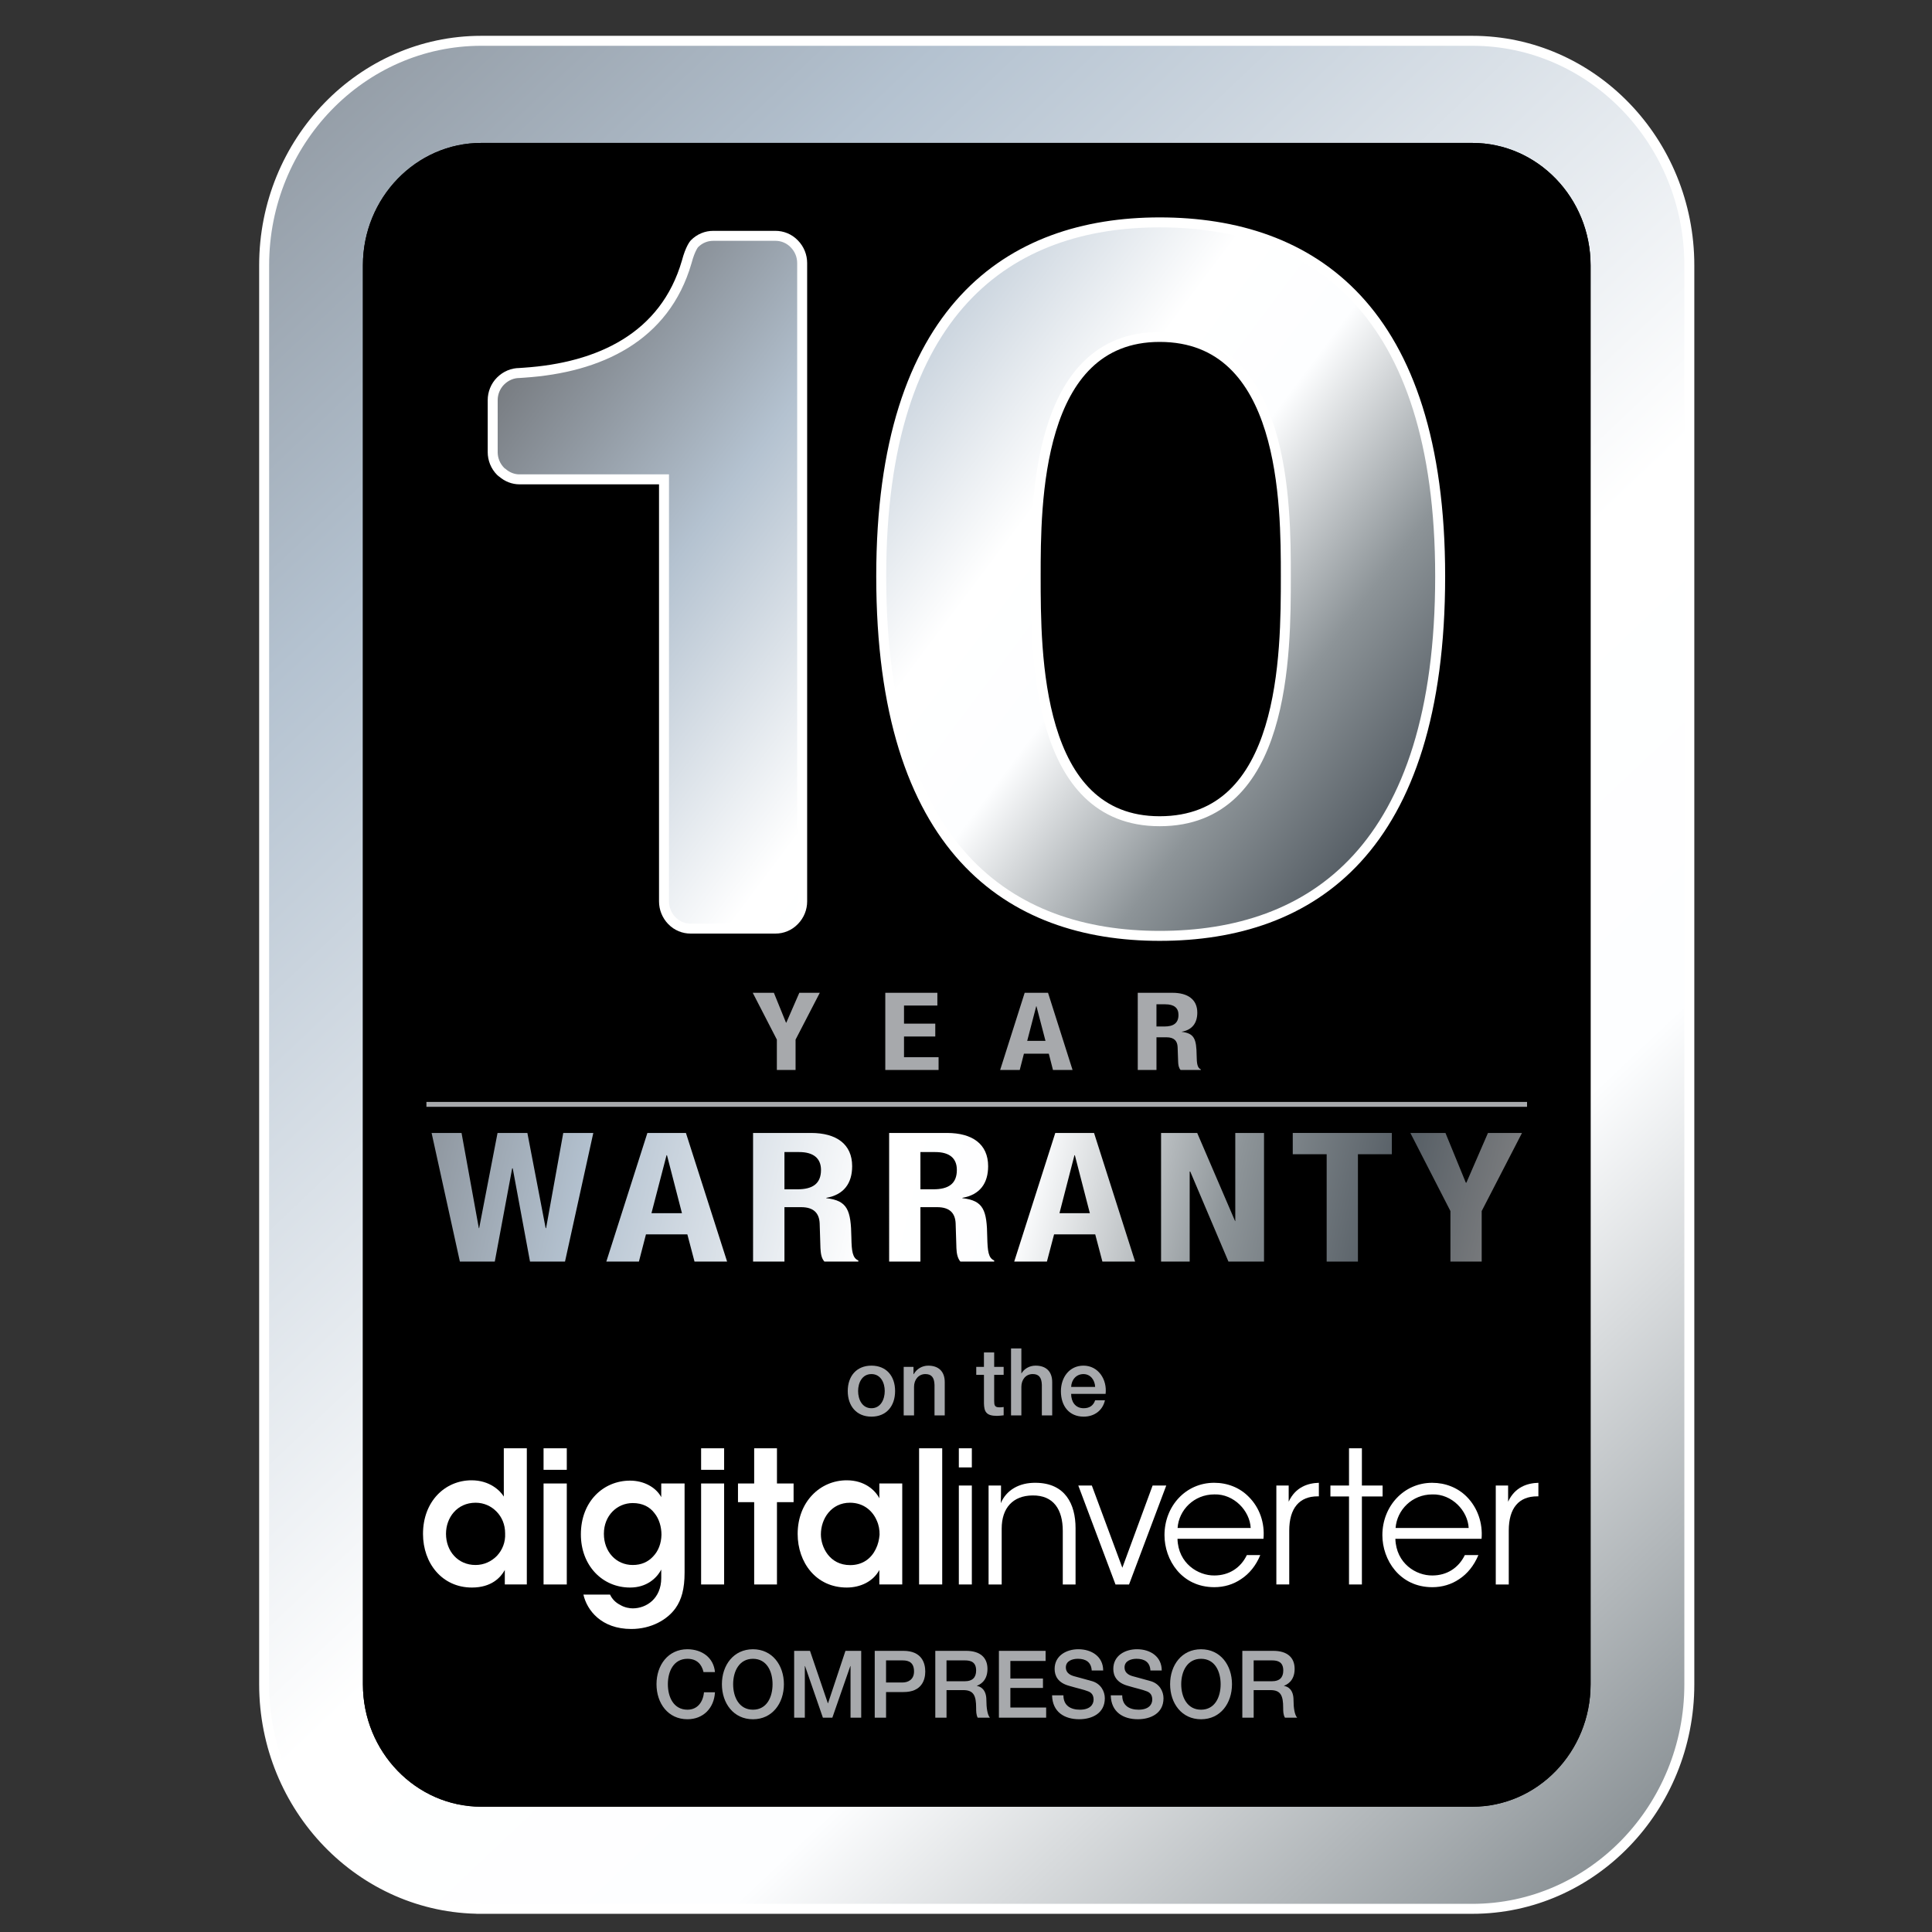 <?xml version="1.0" encoding="utf-8"?>
<!-- Generator: Adobe Illustrator 16.0.0, SVG Export Plug-In . SVG Version: 6.00 Build 0)  -->
<!DOCTYPE svg PUBLIC "-//W3C//DTD SVG 1.1//EN" "http://www.w3.org/Graphics/SVG/1.1/DTD/svg11.dtd">
<svg version="1.1" id="Layer_1" xmlns="http://www.w3.org/2000/svg" xmlns:xlink="http://www.w3.org/1999/xlink" x="0px" y="0px"
	 width="150px" height="150px" viewBox="0 0 150 150" enable-background="new 0 0 150 150" xml:space="preserve">
<rect x="0" y="0" width="150" height="150" fill="#333333" stroke="none"/>
<g>
	<path d="M110.413,145.504H41.27c-10.642,0-19.292-8.945-19.292-19.941V26.565c0-10.996,8.65-19.95,19.292-19.95h69.143
		c10.633,0,19.275,8.954,19.275,19.95v98.998C129.688,136.559,121.046,145.504,110.413,145.504L110.413,145.504z"/>
	<linearGradient id="SVGID_1_" gradientUnits="userSpaceOnUse" x1="-16.451" y1="-21.814" x2="213.578" y2="221.206">
		<stop  offset="0" style="stop-color:#464F5E"/>
		<stop  offset="0.062" style="stop-color:#767A7F"/>
		<stop  offset="0.239" style="stop-color:#B4C2D0"/>
		<stop  offset="0.424" style="stop-color:#FFFFFF"/>
		<stop  offset="0.519" style="stop-color:#FDFEFF"/>
		<stop  offset="0.649" style="stop-color:#8D9498"/>
		<stop  offset="0.753" style="stop-color:#565E65"/>
		<stop  offset="0.844" style="stop-color:#838384"/>
		<stop  offset="0.931" style="stop-color:#D6D5D5"/>
		<stop  offset="1" style="stop-color:#403F3A"/>
	</linearGradient>
	<path fill="url(#SVGID_1_)" stroke="#FFFFFF" stroke-width="0.774" d="M37.364,148.2c-9.291,0-16.856-7.823-16.856-17.431V20.599
		c0-9.608,7.565-17.431,16.856-17.431h76.947c9.291,0,16.848,7.823,16.848,17.431V130.77c0,9.607-7.557,17.431-16.848,17.431H37.364
		z"/>
	<path d="M114.311,11.097H37.364c-5.06,0-9.188,4.269-9.188,9.502V130.77c0,5.241,4.128,9.502,9.188,9.502h76.947
		c5.061,0,9.181-4.261,9.181-9.502V20.599C123.491,15.366,119.371,11.097,114.311,11.097z"/>
	<path fill="#FFFFFF" d="M90.035,17.266c-11.65,0-21.617,6.691-21.617,27.472c0,21.223,9.967,27.923,21.617,27.923
		c11.821,0,21.779-6.7,21.779-27.923C111.814,23.958,101.856,17.266,90.035,17.266z M90.035,63.76
		c-9.625,0-9.625-13.011-9.625-19.021c0-5.56,0-18.58,9.625-18.58c9.796,0,9.796,13.02,9.796,18.58
		C99.831,50.749,99.831,63.76,90.035,63.76z"/>
	<path fill="#FFFFFF" d="M60.204,18.31h-4.83c-0.53,0-1.051,0.203-1.461,0.619c0,0-0.316,0.336-0.599,1.414
		c-1.692,5.834-6.778,8.203-12.625,8.592L40.33,28.96c-0.53,0-1.051,0.212-1.462,0.619c-0.41,0.407-0.615,0.955-0.615,1.485v4.04
		c0,0.539,0.205,1.079,0.615,1.494c0.043,0.044,0.094,0.079,0.146,0.115c0.376,0.327,0.846,0.504,1.316,0.504h11.223v32.767
		c0,0.539,0.205,1.078,0.607,1.494s0.932,0.619,1.461,0.619h6.582c0.53,0,1.06-0.203,1.461-0.619
		c0.411-0.416,0.616-0.955,0.616-1.494V20.422c0-0.539-0.205-1.078-0.616-1.494C61.263,18.513,60.733,18.31,60.204,18.31z"/>
	<path fill="none" d="M37.364,141.862c-5.915,0-10.719-4.977-10.719-11.093V20.599c0-6.108,4.804-11.084,10.719-11.084h76.947
		c5.906,0,10.719,4.976,10.719,11.084V130.77c0,6.116-4.813,11.093-10.719,11.093H37.364z"/>
	<path d="M114.311,11.097H37.364c-5.06,0-9.188,4.269-9.188,9.502V130.77c0,5.241,4.128,9.502,9.188,9.502h76.947
		c5.061,0,9.181-4.261,9.181-9.502V20.599C123.491,15.366,119.371,11.097,114.311,11.097z"/>
	
		<line fill="none" stroke="#A7A9AC" stroke-width="0.38" stroke-miterlimit="10" x1="33.107" y1="85.743" x2="118.559" y2="85.743"/>
	<g>
		<path fill="#FFFFFF" d="M39.116,115.054v1.14c-0.273-0.45-1.085-1.264-2.504-1.264c-2.043,0-3.77,1.617-3.77,4.163
			c0,2.28,1.487,4.163,3.795,4.163c1.521,0,2.231-0.777,2.556-1.361v1.123h1.709v-10.572h-1.787V115.054z M38.586,120.79
			c-0.428,0.441-1.009,0.716-1.667,0.716c-1.376,0-2.291-1.087-2.291-2.413v-0.018c0-1.229,0.846-2.404,2.299-2.404
			c0.649,0,1.213,0.265,1.624,0.689c0.418,0.424,0.667,1.008,0.667,1.688C39.253,119.738,39.005,120.339,38.586,120.79z"/>
		<rect x="42.202" y="112.445" fill="#FFFFFF" width="1.803" height="1.671"/>
		<rect x="42.202" y="115.177" fill="#FFFFFF" width="1.803" height="7.841"/>
		<path fill="#FFFFFF" d="M51.339,116.237c-0.418-0.769-1.351-1.281-2.419-1.281c-2.077,0-3.821,1.617-3.821,4.172
			c0,2.422,1.667,4.128,3.821,4.128c1.265,0,2.052-0.698,2.419-1.396v0.654c0,1.6-1.154,2.359-2.214,2.359
			c-0.222,0-0.624-0.053-0.983-0.273c-0.333-0.168-0.615-0.442-0.778-0.796h-2.068c0.273,1.211,1.385,2.67,3.718,2.67
			c1.539,0,2.795-0.716,3.436-1.618c0.461-0.653,0.701-1.484,0.701-2.767v-6.912h-1.812V116.237z M50.715,120.834
			c-0.393,0.434-0.923,0.672-1.59,0.672c-1.299,0-2.239-1.043-2.239-2.413v-0.018c0-1.396,1.017-2.378,2.239-2.378
			c0.778,0,1.333,0.31,1.684,0.778c0.376,0.459,0.547,1.087,0.547,1.688C51.339,119.835,51.117,120.419,50.715,120.834z"/>
		<rect x="54.434" y="115.177" fill="#FFFFFF" width="1.787" height="7.841"/>
		<rect x="54.434" y="112.445" fill="#FFFFFF" width="1.787" height="1.671"/>
		<polygon fill="#FFFFFF" points="60.323,112.445 58.554,112.445 58.554,115.177 57.297,115.177 57.297,116.627 58.554,116.627 
			58.554,123.018 60.323,123.018 60.323,116.627 61.614,116.627 61.614,115.177 60.323,115.177 		"/>
		<path fill="#FFFFFF" d="M68.272,116.326c-0.325-0.637-1.154-1.396-2.53-1.396c-2.094,0-3.812,1.697-3.812,4.163
			c0,2.21,1.419,4.163,3.812,4.163c1.052,0,2.043-0.46,2.53-1.361v1.123h1.778v-7.841h-1.778V116.326z M67.999,120.26
			c-0.342,0.716-1,1.255-1.992,1.255c-1.615,0-2.273-1.414-2.273-2.387l0,0c0-1.22,0.812-2.457,2.256-2.457
			c1.077,0,1.778,0.654,2.086,1.396c0.154,0.336,0.222,0.725,0.213,1.096C68.255,119.544,68.17,119.915,67.999,120.26z"/>
		<rect x="71.358" y="112.445" fill="#FFFFFF" width="1.795" height="10.572"/>
	</g>
	<g>
		<rect x="74.444" y="112.445" fill="#FFFFFF" width="1.009" height="1.485"/>
		<rect x="74.444" y="115.336" fill="#FFFFFF" width="1.009" height="7.682"/>
		<path fill="#FFFFFF" d="M80.436,115.124c-1.324-0.026-2.316,0.583-2.734,1.582c0.017-0.513,0.017-0.937,0.017-1.37h-0.966v7.682
			h1.018v-4.34c0-1.601,0.871-2.555,2.385-2.572c1.649-0.026,2.358,1.104,2.358,2.758v4.154h0.992v-4.376
			C83.505,116.777,82.701,115.15,80.436,115.124z"/>
		<polygon fill="#FFFFFF" points="89.488,115.336 87.138,121.718 84.77,115.336 83.719,115.336 86.607,123.018 87.659,123.018 
			90.548,115.336 		"/>
		<path fill="#FFFFFF" d="M94.283,122.319c-1.239,0.018-2.813-0.92-2.863-2.847h6.676c0.111-1.22-0.291-2.413-1.146-3.262
			c-0.692-0.707-1.642-1.087-2.684-1.087c-2.206,0-3.855,1.812-3.855,4.066c0,1.909,1.316,4.039,3.872,4.039
			c0.752,0,1.471-0.212,2.077-0.628c0.633-0.415,1.154-1.043,1.487-1.864h-1.043C96.326,121.735,95.411,122.319,94.283,122.319z
			 M94.283,116.025c1.513-0.044,2.753,1.265,2.821,2.607h-5.676C91.522,117.236,92.702,116.025,94.283,116.025z"/>
		<path fill="#FFFFFF" d="M102.396,116.176v-1.052c-0.855,0.026-1.813,0.327-2.343,1.467v-1.255h-0.957v7.682h1v-4.182
			c0-1.75,0.795-2.66,2.205-2.66H102.396z"/>
		<polygon fill="#FFFFFF" points="107.345,115.336 105.737,115.336 105.737,112.445 104.737,112.445 104.737,115.336 
			103.293,115.336 103.293,116.185 104.737,116.185 104.737,123.018 105.737,123.018 105.737,116.185 107.345,116.185 		"/>
		<path fill="#FFFFFF" d="M111.19,115.124c-2.188,0-3.863,1.812-3.863,4.066c0,1.909,1.333,4.039,3.881,4.039
			c0.752,0,1.479-0.212,2.086-0.628c0.632-0.415,1.145-1.043,1.487-1.864h-1.052c-0.487,0.998-1.394,1.582-2.521,1.582
			c-1.248,0.018-2.813-0.92-2.872-2.847h6.692c0.103-1.22-0.308-2.413-1.146-3.262C113.183,115.504,112.225,115.124,111.19,115.124z
			 M108.353,118.633c0.103-1.396,1.274-2.607,2.855-2.607c1.513-0.044,2.752,1.265,2.82,2.607H108.353z"/>
		<path fill="#FFFFFF" d="M117.089,116.591v-1.255h-0.958v7.682h1.009v-4.182c0-1.75,0.778-2.66,2.206-2.66h0.094v-1.052
			C118.576,115.15,117.618,115.451,117.089,116.591z"/>
	</g>
	<g>
		<path fill="#A7A9AC" d="M54.622,129.823c-0.137-0.601-0.513-1.034-1.248-1.034c-1.077,0-1.521,0.981-1.521,1.972
			c0,0.998,0.444,1.979,1.521,1.979c0.786,0,1.213-0.601,1.282-1.353h0.854c-0.068,1.237-0.915,2.095-2.137,2.095
			c-1.504,0-2.402-1.237-2.402-2.722c0-1.477,0.897-2.714,2.402-2.714c1.137,0.009,2.034,0.654,2.137,1.776H54.622z"/>
		<path fill="#A7A9AC" d="M60.862,130.761c0,1.484-0.906,2.722-2.402,2.722c-1.504,0-2.411-1.237-2.411-2.722
			c0-1.477,0.906-2.714,2.411-2.714C59.956,128.047,60.862,129.284,60.862,130.761z M56.921,130.761
			c0,0.998,0.461,1.979,1.539,1.979c1.077,0,1.521-0.981,1.521-1.979c0-0.99-0.445-1.972-1.521-1.972
			C57.383,128.789,56.921,129.771,56.921,130.761z"/>
		<path fill="#A7A9AC" d="M61.657,128.171h1.231l1.385,4.065h0.017l1.351-4.065h1.223v5.188h-0.829v-4.005h-0.017l-1.394,4.005
			h-0.735l-1.385-4.005h-0.017v4.005h-0.829V128.171z"/>
		<path fill="#A7A9AC" d="M67.914,128.171h2.222c1.436,0,1.701,0.954,1.701,1.608c0,0.637-0.265,1.6-1.701,1.591h-1.342v1.989h-0.88
			V128.171z M68.794,130.628h1.282c0.402,0,0.889-0.203,0.889-0.857c0-0.681-0.394-0.857-0.864-0.857h-1.308V130.628z"/>
		<path fill="#A7A9AC" d="M72.615,128.171H75c1.102,0,1.667,0.521,1.667,1.405c0,0.99-0.666,1.246-0.828,1.308v0.009
			c0.299,0.045,0.743,0.283,0.743,1.105c0,0.601,0.085,1.148,0.273,1.361h-0.948c-0.12-0.23-0.12-0.513-0.12-0.761
			c0-0.954-0.196-1.379-1-1.379h-1.299v2.14h-0.872V128.171z M73.487,130.53h1.444c0.555,0,0.855-0.282,0.855-0.831
			c0-0.662-0.411-0.786-0.872-0.786h-1.427V130.53z"/>
		<path fill="#A7A9AC" d="M77.555,128.171h3.625v0.786h-2.735v1.361h2.53v0.733h-2.53v1.521h2.778v0.787h-3.668V128.171z"/>
		<path fill="#A7A9AC" d="M82.564,131.627c0,0.804,0.572,1.113,1.282,1.113c0.77,0,1.06-0.389,1.06-0.786
			c0-0.398-0.214-0.558-0.419-0.637c-0.351-0.142-0.803-0.229-1.495-0.434c-0.863-0.238-1.111-0.777-1.111-1.308
			c0-1.043,0.932-1.529,1.838-1.529c1.042,0,1.932,0.574,1.932,1.652h-0.89c-0.042-0.662-0.47-0.91-1.076-0.91
			c-0.411,0-0.933,0.15-0.933,0.672c0,0.362,0.248,0.565,0.607,0.672c0.077,0.026,1.188,0.318,1.444,0.397
			c0.667,0.203,0.975,0.787,0.975,1.326c0,1.167-0.991,1.626-1.991,1.626c-1.146,0-2.077-0.565-2.104-1.855H82.564z"/>
		<path fill="#A7A9AC" d="M87.129,131.627c0,0.804,0.564,1.113,1.273,1.113c0.77,0,1.06-0.389,1.06-0.786
			c0-0.398-0.213-0.558-0.418-0.637c-0.351-0.142-0.804-0.229-1.487-0.434c-0.863-0.238-1.12-0.777-1.12-1.308
			c0-1.043,0.923-1.529,1.838-1.529c1.043,0,1.923,0.574,1.923,1.652h-0.88c-0.034-0.662-0.471-0.91-1.077-0.91
			c-0.41,0-0.932,0.15-0.932,0.672c0,0.362,0.248,0.565,0.606,0.672c0.077,0.026,1.188,0.318,1.444,0.397
			c0.667,0.203,0.975,0.787,0.975,1.326c0,1.167-0.991,1.626-1.991,1.626c-1.146,0-2.077-0.565-2.103-1.855H87.129z"/>
		<path fill="#A7A9AC" d="M95.651,130.761c0,1.484-0.897,2.722-2.402,2.722c-1.504,0-2.402-1.237-2.402-2.722
			c0-1.477,0.898-2.714,2.402-2.714C94.754,128.047,95.651,129.284,95.651,130.761z M91.71,130.761c0,0.998,0.462,1.979,1.539,1.979
			s1.521-0.981,1.521-1.979c0-0.99-0.444-1.972-1.521-1.972S91.71,129.771,91.71,130.761z"/>
		<path fill="#A7A9AC" d="M96.454,128.171h2.394c1.103,0,1.667,0.521,1.667,1.405c0,0.99-0.676,1.246-0.829,1.308v0.009
			c0.308,0.045,0.743,0.283,0.743,1.105c0,0.601,0.086,1.148,0.282,1.361h-0.948c-0.137-0.23-0.137-0.513-0.137-0.761
			c0-0.954-0.188-1.379-0.992-1.379h-1.299v2.14h-0.881V128.171z M97.335,130.53h1.444c0.556,0,0.854-0.282,0.854-0.831
			c0-0.662-0.418-0.786-0.871-0.786h-1.428V130.53z"/>
	</g>
	<g>
		<path fill="#A7A9AC" d="M65.819,108c0-1.149,0.675-1.972,1.838-1.972c1.171,0,1.838,0.822,1.838,1.972
			c0,1.157-0.667,1.988-1.838,1.988C66.495,109.988,65.819,109.157,65.819,108z M68.691,108c0-0.646-0.316-1.317-1.034-1.317
			c-0.718,0-1.034,0.672-1.034,1.317c0,0.653,0.316,1.334,1.034,1.334C68.375,109.334,68.691,108.653,68.691,108z"/>
		<path fill="#A7A9AC" d="M70.162,106.126h0.761v0.557l0.017,0.009c0.231-0.415,0.658-0.663,1.128-0.663
			c0.786,0,1.282,0.434,1.282,1.282v2.581h-0.795v-2.369c-0.017-0.583-0.24-0.84-0.709-0.84c-0.53,0-0.88,0.434-0.88,0.99v2.219
			h-0.804V106.126z"/>
		<path fill="#A7A9AC" d="M75.795,106.126h0.598v-1.123h0.795v1.123h0.735v0.618h-0.735v2.007c0,0.345,0.035,0.513,0.394,0.513
			c0.12,0,0.231,0,0.342-0.026v0.646c-0.179,0.018-0.342,0.044-0.521,0.044c-0.847,0-0.991-0.336-1.009-0.964v-2.219h-0.598V106.126
			z"/>
		<path fill="#A7A9AC" d="M78.496,104.694h0.803v1.936h0.009c0.205-0.354,0.615-0.602,1.094-0.602c0.795,0,1.291,0.434,1.291,1.282
			v2.581h-0.804v-2.369c-0.017-0.583-0.239-0.84-0.709-0.84c-0.539,0-0.881,0.434-0.881,0.99v2.219h-0.803V104.694z"/>
		<path fill="#A7A9AC" d="M83.163,108.221c0,0.592,0.308,1.113,0.974,1.113c0.462,0,0.753-0.212,0.89-0.618h0.761
			c-0.18,0.813-0.847,1.272-1.65,1.272c-1.128,0-1.769-0.822-1.769-1.971c0-1.078,0.658-1.989,1.752-1.989
			c1.146,0,1.847,1.069,1.718,2.192H83.163z M85.026,107.682c-0.018-0.53-0.359-0.999-0.906-0.999c-0.556,0-0.932,0.434-0.957,0.999
			H85.026z"/>
	</g>
	<g>
		<g>
			<path fill="#A7A9AC" d="M60.084,77.08l0.94,2.316h0.026l1.009-2.316h1.59l-1.881,3.634v2.359h-1.453v-2.359l-1.872-3.634H60.084z
				"/>
			<path fill="#A7A9AC" d="M72.777,77.08v0.99h-2.59v1.405h2.428v0.999h-2.428v1.608h2.684v0.99h-4.137V77.08H72.777z"/>
			<path fill="#A7A9AC" d="M79.556,77.08h1.813l1.905,5.993h-1.521l-0.324-1.264h-1.932l-0.325,1.264h-1.521L79.556,77.08z
				 M79.752,80.811h1.419l-0.701-2.688h-0.017L79.752,80.811z"/>
			<path fill="#A7A9AC" d="M88.334,77.08h2.692c1.197,0,1.932,0.521,1.932,1.538c0,0.805-0.393,1.344-1.213,1.485v0.009
				c0.991,0.115,1.145,0.565,1.162,1.839c0.009,0.627,0.051,0.954,0.325,1.078v0.044h-1.573c-0.146-0.168-0.18-0.397-0.188-0.627
				l-0.042-1.158c-0.018-0.469-0.273-0.752-0.855-0.752h-0.786v2.537h-1.453V77.08z M89.787,79.697h0.615
				c0.692,0,1.095-0.248,1.095-0.902c0-0.548-0.351-0.821-1.018-0.821h-0.692V79.697z"/>
		</g>
	</g>
	<path fill="none" d="M90.035,73.457c-10.215,0-22.387-4.985-22.387-28.718c0-9.874,2.24-17.307,6.659-22.08
		c3.787-4.11,9.086-6.188,15.728-6.188c10.291,0,22.558,4.906,22.558,28.268C112.593,68.471,100.326,73.457,90.035,73.457
		L90.035,73.457z M90.035,26.954c-8.855,0-8.855,12.463-8.855,17.784c0,5.913,0,18.226,8.855,18.226
		c9.026,0,9.026-12.313,9.026-18.226C99.062,39.417,99.062,26.954,90.035,26.954L90.035,26.954z"/>
	<path fill="none" d="M53.622,72.891c-0.744,0-1.461-0.3-2-0.849c-0.539-0.548-0.838-1.272-0.838-2.059v-31.98H40.33
		c-0.65,0-1.291-0.239-1.804-0.672c-0.077-0.071-0.154-0.115-0.205-0.177c-0.539-0.539-0.829-1.273-0.829-2.051v-4.04
		c0-0.769,0.291-1.502,0.838-2.05c0.538-0.548,1.239-0.849,2-0.849l0.316-0.018c4.47-0.301,10.163-1.936,11.924-8.026
		c0.316-1.176,0.684-1.635,0.795-1.759c0.539-0.548,1.256-0.849,2.009-0.849h4.83c0.752,0,1.461,0.301,2,0.849
		c0.547,0.548,0.838,1.282,0.838,2.06v49.561c0,0.787-0.291,1.511-0.838,2.059c-0.539,0.548-1.248,0.849-2,0.849H53.622z"/>
	<g>
		<g>
			<linearGradient id="SVGID_2_" gradientUnits="userSpaceOnUse" x1="17.271" y1="87.221" x2="133.64" y2="115.482">
				<stop  offset="0" style="stop-color:#464F5E"/>
				<stop  offset="0.062" style="stop-color:#767A7F"/>
				<stop  offset="0.239" style="stop-color:#B4C2D0"/>
				<stop  offset="0.424" style="stop-color:#FFFFFF"/>
				<stop  offset="0.519" style="stop-color:#FDFEFF"/>
				<stop  offset="0.649" style="stop-color:#8D9498"/>
				<stop  offset="0.753" style="stop-color:#565E65"/>
				<stop  offset="0.844" style="stop-color:#838384"/>
				<stop  offset="0.931" style="stop-color:#D6D5D5"/>
				<stop  offset="1" style="stop-color:#403F3A"/>
			</linearGradient>
			<path fill="url(#SVGID_2_)" d="M33.509,87.962h2.325l1.342,7.389h0.026l1.427-7.389h2.316l1.419,7.389h0.034l1.333-7.389h2.333
				l-2.197,9.987H41.15l-1.342-7.239h-0.043l-1.35,7.239h-2.71L33.509,87.962z"/>
			<linearGradient id="SVGID_3_" gradientUnits="userSpaceOnUse" x1="17.973" y1="85.138" x2="133.563" y2="113.21">
				<stop  offset="0" style="stop-color:#464F5E"/>
				<stop  offset="0.062" style="stop-color:#767A7F"/>
				<stop  offset="0.239" style="stop-color:#B4C2D0"/>
				<stop  offset="0.424" style="stop-color:#FFFFFF"/>
				<stop  offset="0.519" style="stop-color:#FDFEFF"/>
				<stop  offset="0.649" style="stop-color:#8D9498"/>
				<stop  offset="0.753" style="stop-color:#565E65"/>
				<stop  offset="0.844" style="stop-color:#838384"/>
				<stop  offset="0.931" style="stop-color:#D6D5D5"/>
				<stop  offset="1" style="stop-color:#403F3A"/>
			</linearGradient>
			<path fill="url(#SVGID_3_)" d="M50.263,87.962h2.992l3.197,9.987h-2.53l-0.556-2.112h-3.214l-0.547,2.112h-2.53L50.263,87.962z
				 M50.579,94.193h2.368l-1.162-4.499H51.75L50.579,94.193z"/>
			<linearGradient id="SVGID_4_" gradientUnits="userSpaceOnUse" x1="18.166" y1="82.54" x2="134.74" y2="110.851">
				<stop  offset="0" style="stop-color:#464F5E"/>
				<stop  offset="0.062" style="stop-color:#767A7F"/>
				<stop  offset="0.239" style="stop-color:#B4C2D0"/>
				<stop  offset="0.424" style="stop-color:#FFFFFF"/>
				<stop  offset="0.519" style="stop-color:#FDFEFF"/>
				<stop  offset="0.649" style="stop-color:#8D9498"/>
				<stop  offset="0.753" style="stop-color:#565E65"/>
				<stop  offset="0.844" style="stop-color:#838384"/>
				<stop  offset="0.931" style="stop-color:#D6D5D5"/>
				<stop  offset="1" style="stop-color:#403F3A"/>
			</linearGradient>
			<path fill="url(#SVGID_4_)" d="M58.468,87.962h4.496c1.983,0,3.197,0.875,3.197,2.58c0,1.326-0.641,2.219-2.009,2.458v0.026
				c1.659,0.186,1.915,0.937,1.949,3.05c0.017,1.052,0.085,1.6,0.539,1.785v0.088h-2.633c-0.248-0.273-0.282-0.653-0.308-1.043
				l-0.06-1.918c-0.034-0.795-0.461-1.264-1.436-1.264h-1.299v4.225h-2.436V87.962z M60.904,92.337h1.017
				c1.154,0,1.821-0.425,1.821-1.503c0-0.919-0.607-1.388-1.692-1.388h-1.146V92.337z"/>
			<linearGradient id="SVGID_5_" gradientUnits="userSpaceOnUse" x1="18.761" y1="80.12" x2="135.136" y2="108.382">
				<stop  offset="0" style="stop-color:#464F5E"/>
				<stop  offset="0.062" style="stop-color:#767A7F"/>
				<stop  offset="0.239" style="stop-color:#B4C2D0"/>
				<stop  offset="0.424" style="stop-color:#FFFFFF"/>
				<stop  offset="0.519" style="stop-color:#FDFEFF"/>
				<stop  offset="0.649" style="stop-color:#8D9498"/>
				<stop  offset="0.753" style="stop-color:#565E65"/>
				<stop  offset="0.844" style="stop-color:#838384"/>
				<stop  offset="0.931" style="stop-color:#D6D5D5"/>
				<stop  offset="1" style="stop-color:#403F3A"/>
			</linearGradient>
			<path fill="url(#SVGID_5_)" d="M69.033,87.962h4.488c1.983,0,3.197,0.875,3.197,2.58c0,1.326-0.633,2.219-2,2.458v0.026
				c1.649,0.186,1.905,0.937,1.932,3.05c0.025,1.052,0.085,1.6,0.538,1.785v0.088h-2.624c-0.23-0.273-0.291-0.653-0.308-1.043
				l-0.06-1.918c-0.034-0.795-0.453-1.264-1.436-1.264h-1.299v4.225h-2.428V87.962z M71.461,92.337h1.009
				c1.162,0,1.82-0.425,1.82-1.503c0-0.919-0.581-1.388-1.675-1.388h-1.154V92.337z"/>
			<linearGradient id="SVGID_6_" gradientUnits="userSpaceOnUse" x1="19.691" y1="77.862" x2="135.368" y2="105.955">
				<stop  offset="0" style="stop-color:#464F5E"/>
				<stop  offset="0.062" style="stop-color:#767A7F"/>
				<stop  offset="0.239" style="stop-color:#B4C2D0"/>
				<stop  offset="0.424" style="stop-color:#FFFFFF"/>
				<stop  offset="0.519" style="stop-color:#FDFEFF"/>
				<stop  offset="0.649" style="stop-color:#8D9498"/>
				<stop  offset="0.753" style="stop-color:#565E65"/>
				<stop  offset="0.844" style="stop-color:#838384"/>
				<stop  offset="0.931" style="stop-color:#D6D5D5"/>
				<stop  offset="1" style="stop-color:#403F3A"/>
			</linearGradient>
			<path fill="url(#SVGID_6_)" d="M81.932,87.962h3.009l3.188,9.987H85.59l-0.556-2.112h-3.196l-0.556,2.112h-2.539L81.932,87.962z
				 M82.257,94.193h2.359l-1.163-4.499h-0.034L82.257,94.193z"/>
			<linearGradient id="SVGID_7_" gradientUnits="userSpaceOnUse" x1="19.831" y1="74.908" x2="136.29" y2="103.191">
				<stop  offset="0" style="stop-color:#464F5E"/>
				<stop  offset="0.062" style="stop-color:#767A7F"/>
				<stop  offset="0.239" style="stop-color:#B4C2D0"/>
				<stop  offset="0.424" style="stop-color:#FFFFFF"/>
				<stop  offset="0.519" style="stop-color:#FDFEFF"/>
				<stop  offset="0.649" style="stop-color:#8D9498"/>
				<stop  offset="0.753" style="stop-color:#565E65"/>
				<stop  offset="0.844" style="stop-color:#838384"/>
				<stop  offset="0.931" style="stop-color:#D6D5D5"/>
				<stop  offset="1" style="stop-color:#403F3A"/>
			</linearGradient>
			<path fill="url(#SVGID_7_)" d="M92.95,87.962l2.94,6.841h0.017v-6.841h2.231v9.987h-2.762l-2.966-6.991h-0.043v6.991h-2.222
				v-9.987H92.95z"/>
			<linearGradient id="SVGID_8_" gradientUnits="userSpaceOnUse" x1="20.833" y1="72.386" x2="136.646" y2="100.512">
				<stop  offset="0" style="stop-color:#464F5E"/>
				<stop  offset="0.062" style="stop-color:#767A7F"/>
				<stop  offset="0.239" style="stop-color:#B4C2D0"/>
				<stop  offset="0.424" style="stop-color:#FFFFFF"/>
				<stop  offset="0.519" style="stop-color:#FDFEFF"/>
				<stop  offset="0.649" style="stop-color:#8D9498"/>
				<stop  offset="0.753" style="stop-color:#565E65"/>
				<stop  offset="0.844" style="stop-color:#838384"/>
				<stop  offset="0.931" style="stop-color:#D6D5D5"/>
				<stop  offset="1" style="stop-color:#403F3A"/>
			</linearGradient>
			<path fill="url(#SVGID_8_)" d="M108.063,87.962v1.652h-2.633v8.335h-2.428v-8.335h-2.633v-1.652H108.063z"/>
			<linearGradient id="SVGID_9_" gradientUnits="userSpaceOnUse" x1="21.564" y1="70.17" x2="137.121" y2="98.234">
				<stop  offset="0" style="stop-color:#464F5E"/>
				<stop  offset="0.062" style="stop-color:#767A7F"/>
				<stop  offset="0.239" style="stop-color:#B4C2D0"/>
				<stop  offset="0.424" style="stop-color:#FFFFFF"/>
				<stop  offset="0.519" style="stop-color:#FDFEFF"/>
				<stop  offset="0.649" style="stop-color:#8D9498"/>
				<stop  offset="0.753" style="stop-color:#565E65"/>
				<stop  offset="0.844" style="stop-color:#838384"/>
				<stop  offset="0.931" style="stop-color:#D6D5D5"/>
				<stop  offset="1" style="stop-color:#403F3A"/>
			</linearGradient>
			<path fill="url(#SVGID_9_)" d="M112.225,87.962l1.582,3.862h0.042l1.676-3.862h2.642l-3.129,6.063v3.924h-2.428v-3.924
				l-3.111-6.063H112.225z"/>
		</g>
	</g>
	<linearGradient id="SVGID_10_" gradientUnits="userSpaceOnUse" x1="43.723" y1="10.164" x2="132.037" y2="76.399">
		<stop  offset="0" style="stop-color:#464F5E"/>
		<stop  offset="0.062" style="stop-color:#767A7F"/>
		<stop  offset="0.239" style="stop-color:#B4C2D0"/>
		<stop  offset="0.424" style="stop-color:#FFFFFF"/>
		<stop  offset="0.519" style="stop-color:#FDFEFF"/>
		<stop  offset="0.649" style="stop-color:#8D9498"/>
		<stop  offset="0.753" style="stop-color:#565E65"/>
		<stop  offset="0.844" style="stop-color:#838384"/>
		<stop  offset="0.931" style="stop-color:#D6D5D5"/>
		<stop  offset="1" style="stop-color:#403F3A"/>
	</linearGradient>
	<path fill="url(#SVGID_10_)" stroke="#FFFFFF" stroke-width="0.774" d="M90.035,17.266c-11.65,0-21.617,6.691-21.617,27.472
		c0,21.223,9.967,27.923,21.617,27.923c11.821,0,21.779-6.7,21.779-27.923C111.814,23.958,101.856,17.266,90.035,17.266z
		 M90.035,63.76c-9.625,0-9.625-13.011-9.625-19.021c0-5.56,0-18.58,9.625-18.58c9.796,0,9.796,13.02,9.796,18.58
		C99.831,50.749,99.831,63.76,90.035,63.76z"/>
	<linearGradient id="SVGID_11_" gradientUnits="userSpaceOnUse" x1="32.034" y1="26.544" x2="120.624" y2="92.986">
		<stop  offset="0" style="stop-color:#464F5E"/>
		<stop  offset="0.062" style="stop-color:#767A7F"/>
		<stop  offset="0.239" style="stop-color:#B4C2D0"/>
		<stop  offset="0.424" style="stop-color:#FFFFFF"/>
		<stop  offset="0.519" style="stop-color:#FDFEFF"/>
		<stop  offset="0.649" style="stop-color:#8D9498"/>
		<stop  offset="0.753" style="stop-color:#565E65"/>
		<stop  offset="0.844" style="stop-color:#838384"/>
		<stop  offset="0.931" style="stop-color:#D6D5D5"/>
		<stop  offset="1" style="stop-color:#403F3A"/>
	</linearGradient>
	<path fill="url(#SVGID_11_)" stroke="#FFFFFF" stroke-width="0.774" d="M60.204,18.31h-4.83c-0.53,0-1.051,0.203-1.461,0.619
		c0,0-0.316,0.336-0.599,1.414c-1.692,5.834-6.778,8.203-12.625,8.592L40.33,28.96c-0.53,0-1.051,0.212-1.462,0.619
		c-0.41,0.407-0.615,0.955-0.615,1.485v4.04c0,0.539,0.205,1.079,0.615,1.494c0.043,0.044,0.094,0.079,0.146,0.115
		c0.376,0.327,0.846,0.504,1.316,0.504h11.223v32.767c0,0.539,0.205,1.078,0.607,1.494s0.932,0.619,1.461,0.619h6.582
		c0.53,0,1.06-0.203,1.461-0.619c0.411-0.416,0.616-0.955,0.616-1.494V20.422c0-0.539-0.205-1.078-0.616-1.494
		C61.263,18.513,60.733,18.31,60.204,18.31z"/>
</g>
</svg>
